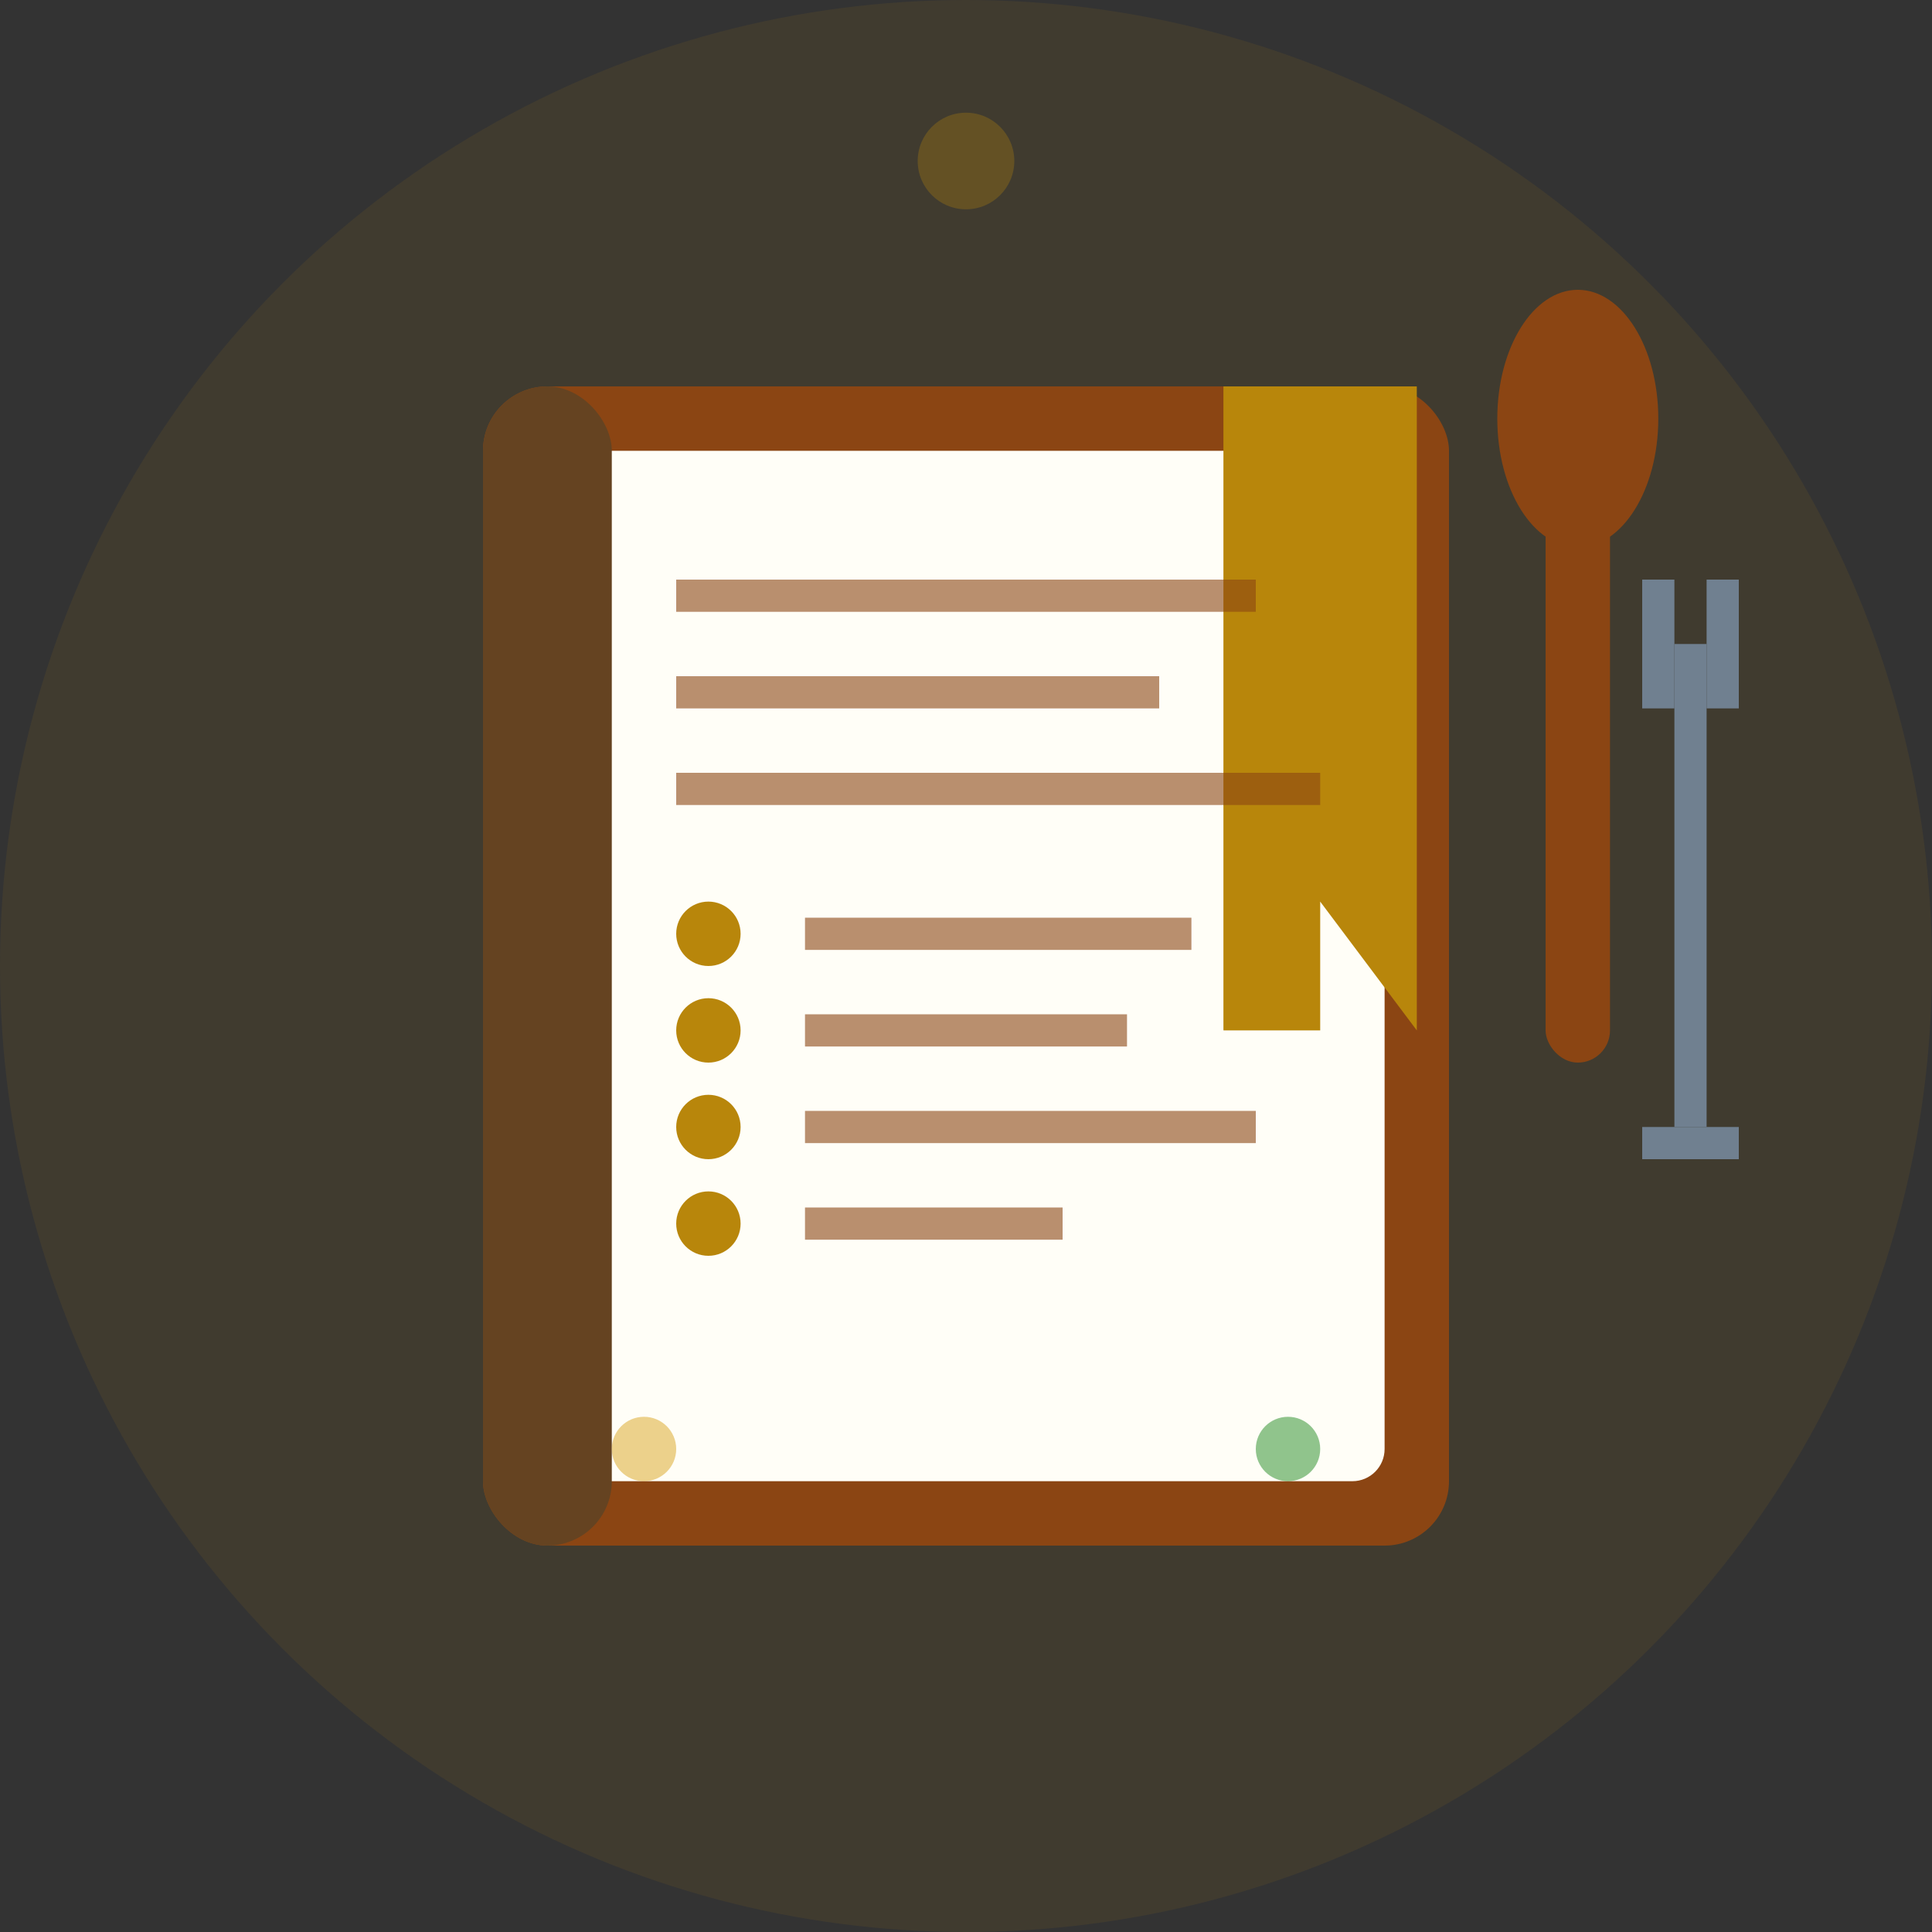 <svg width="60" height="60" viewBox="0 0 60 60" fill="none" xmlns="http://www.w3.org/2000/svg">
  <rect x="0" y="0" width="60" height="60" fill="#333333" stroke="none"/>
  <!-- Background Circle -->
  <circle cx="30" cy="30" r="30" fill="#B8860B" opacity="0.1"/>
  
  <!-- Recipe Book -->
  <rect x="15" y="12" width="30" height="36" rx="2" fill="#8B4513"/>
  <rect x="17" y="14" width="26" height="32" rx="1" fill="#FFFEF7"/>
  
  <!-- Book Spine -->
  <rect x="15" y="12" width="4" height="36" rx="2" fill="#654321"/>
  
  <!-- Bookmark -->
  <rect x="38" y="12" width="3" height="20" fill="#B8860B"/>
  <path d="M38 32L41 28L44 32V12H38V32Z" fill="#B8860B"/>
  
  <!-- Recipe Text Lines -->
  <rect x="21" y="18" width="18" height="1" fill="#8B4513" opacity="0.6"/>
  <rect x="21" y="21" width="15" height="1" fill="#8B4513" opacity="0.6"/>
  <rect x="21" y="24" width="20" height="1" fill="#8B4513" opacity="0.6"/>
  
  <!-- Ingredient List -->
  <circle cx="22" cy="29" r="1" fill="#B8860B"/>
  <rect x="25" y="28.5" width="12" height="1" fill="#8B4513" opacity="0.6"/>
  
  <circle cx="22" cy="32" r="1" fill="#B8860B"/>
  <rect x="25" y="31.5" width="10" height="1" fill="#8B4513" opacity="0.6"/>
  
  <circle cx="22" cy="35" r="1" fill="#B8860B"/>
  <rect x="25" y="34.5" width="14" height="1" fill="#8B4513" opacity="0.6"/>
  
  <circle cx="22" cy="38" r="1" fill="#B8860B"/>
  <rect x="25" y="37.5" width="8" height="1" fill="#8B4513" opacity="0.6"/>
  
  <!-- Cooking Utensils -->
  <!-- Wooden Spoon -->
  <rect x="48" y="15" width="2" height="18" rx="1" fill="#8B4513"/>
  <ellipse cx="49" cy="13" rx="2.5" ry="4" fill="#8B4513"/>
  
  <!-- Fork -->
  <rect x="52" y="20" width="1" height="15" fill="#708090"/>
  <rect x="51" y="18" width="1" height="4" fill="#708090"/>
  <rect x="53" y="18" width="1" height="4" fill="#708090"/>
  <rect x="51" y="35" width="3" height="1" fill="#708090"/>
  
  <!-- Small Decorative Elements -->
  <circle cx="20" cy="45" r="1" fill="#DAA520" opacity="0.5"/>
  <circle cx="40" cy="45" r="1" fill="#228B22" opacity="0.5"/>
  <circle cx="30" cy="5" r="1.5" fill="#B8860B" opacity="0.3"/>
</svg>
